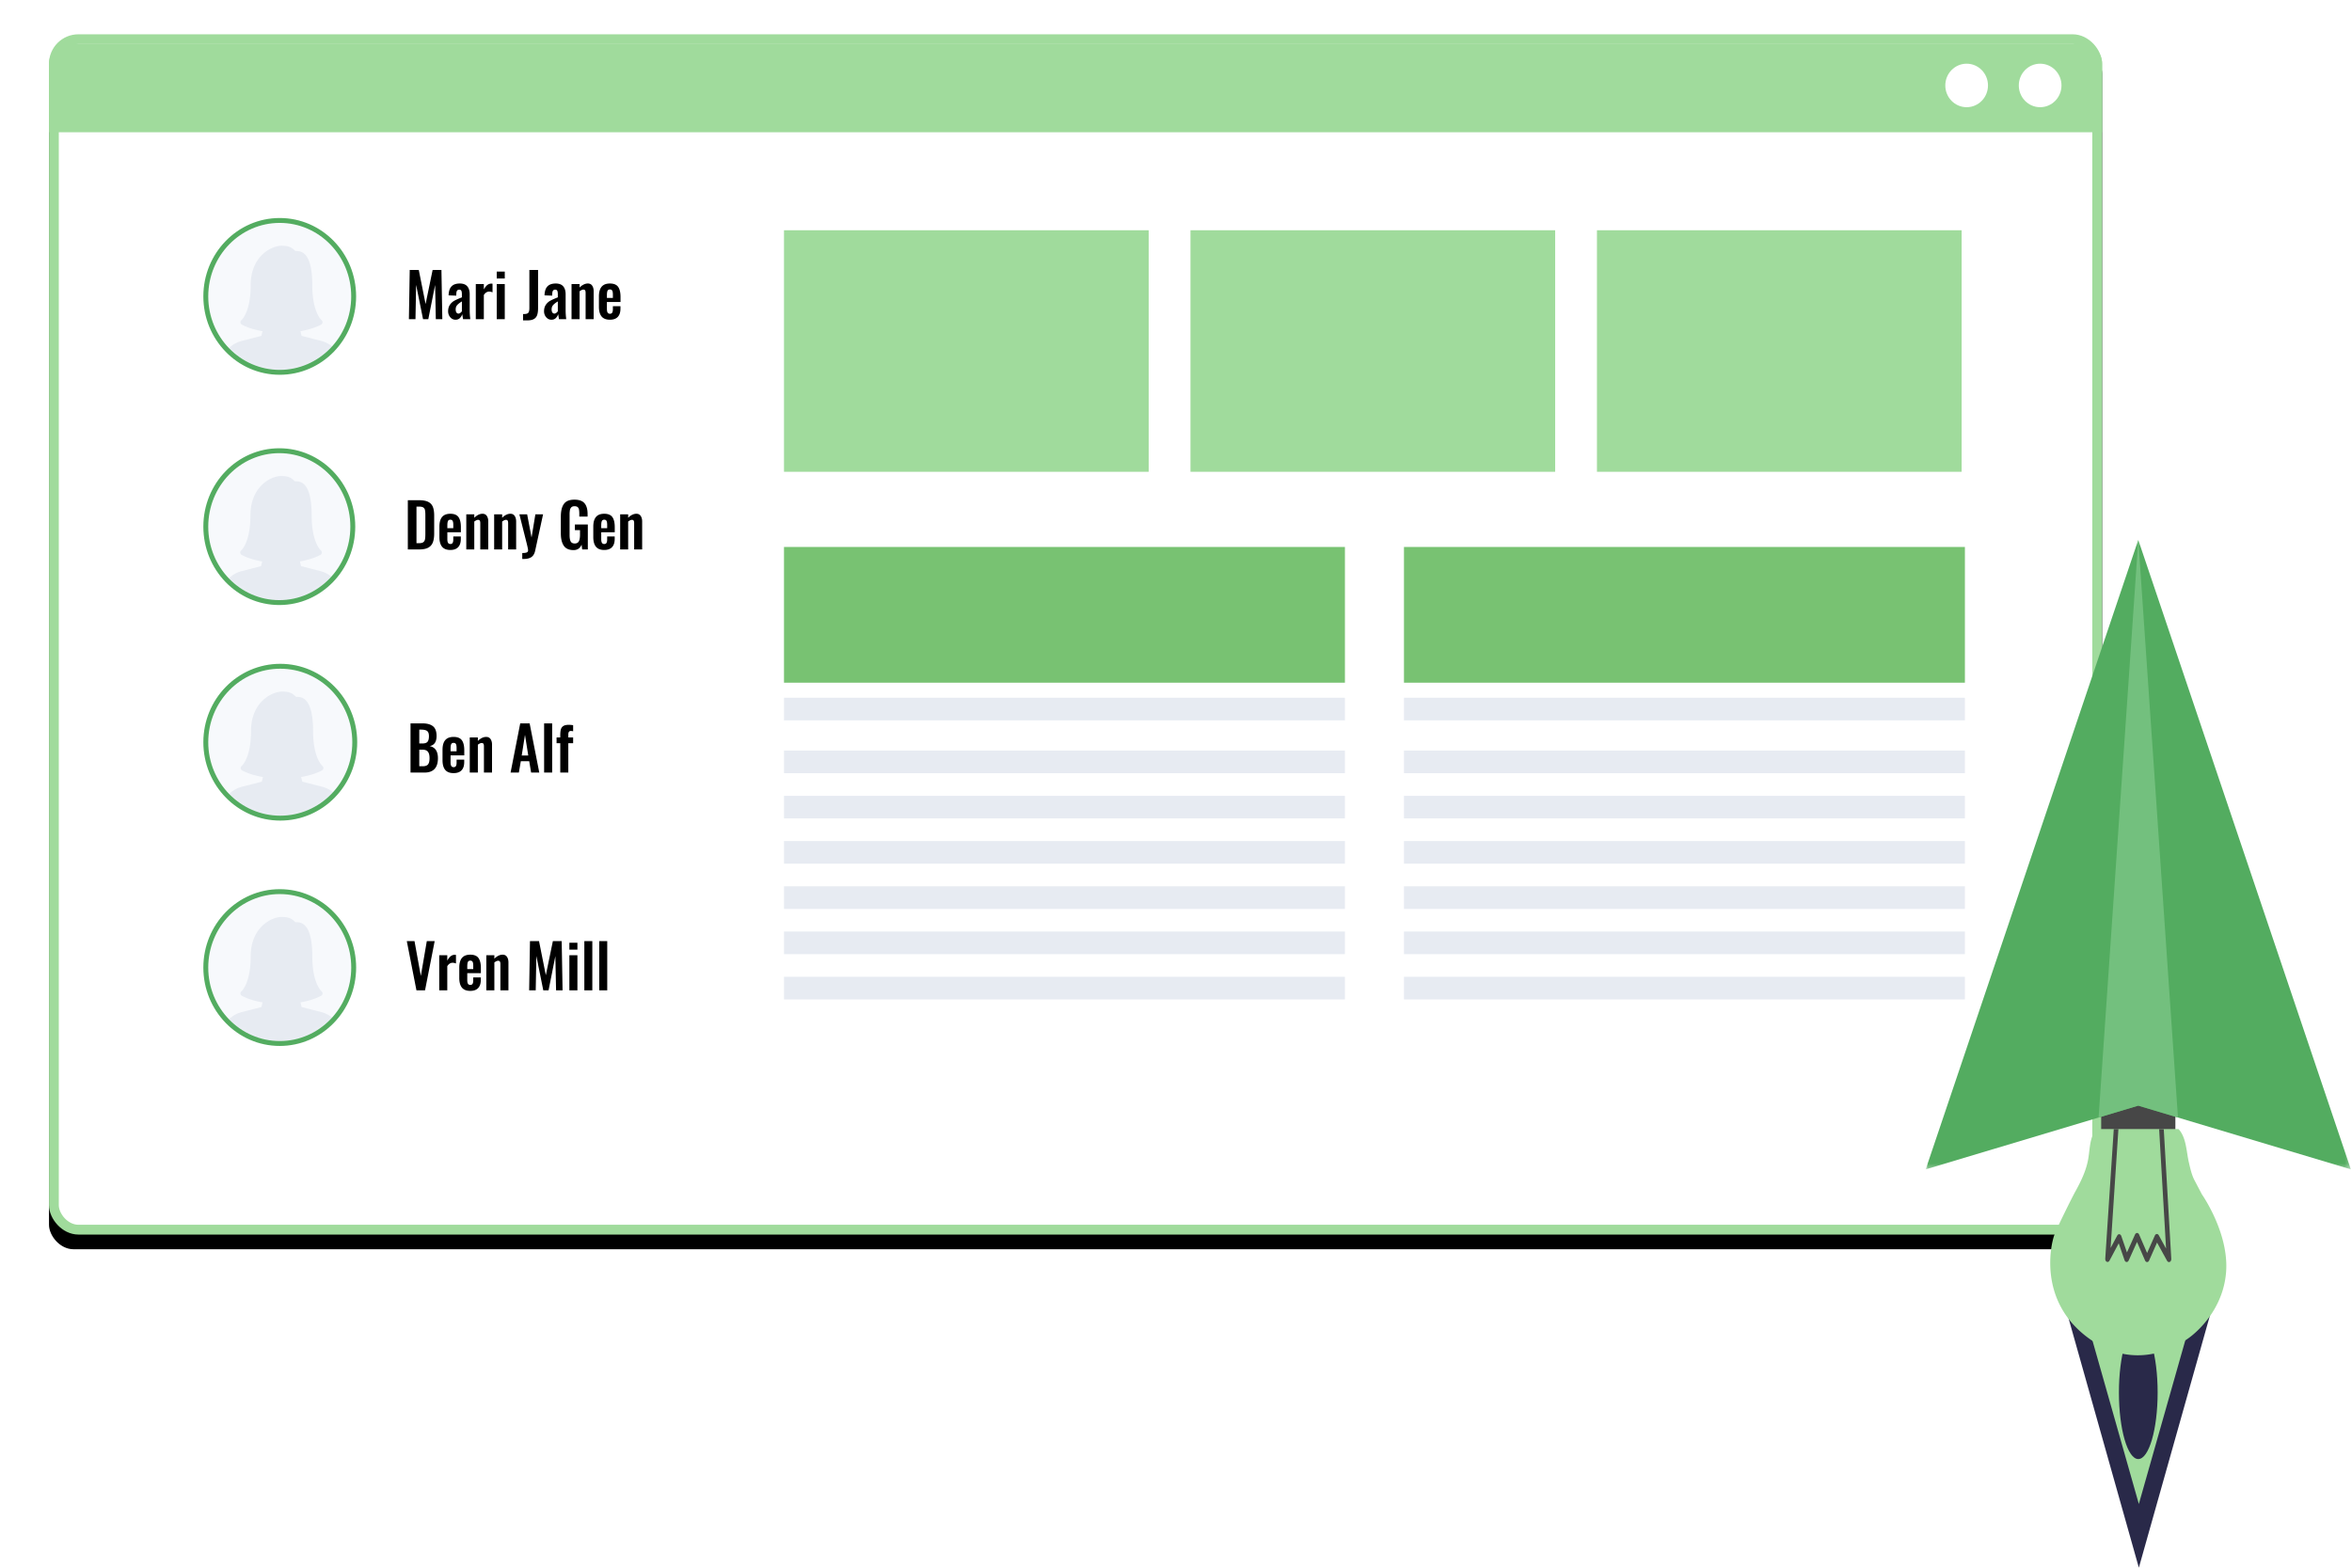 <svg xmlns="http://www.w3.org/2000/svg" xmlns:xlink="http://www.w3.org/1999/xlink" width="480" height="320" viewBox="0 0 480 320">
    <defs>
        <rect id="b" width="419" height="245" rx="5"/>
        <filter id="a" width="107.9%" height="113.5%" x="-3.9%" y="-5.5%" filterUnits="objectBoundingBox">
            <feOffset dy="3" in="SourceAlpha" result="shadowOffsetOuter1"/>
            <feGaussianBlur in="shadowOffsetOuter1" result="shadowBlurOuter1" stdDeviation="5"/>
            <feComposite in="shadowBlurOuter1" in2="SourceAlpha" operator="out" result="shadowBlurOuter1"/>
            <feColorMatrix in="shadowBlurOuter1" values="0 0 0 0 0.216 0 0 0 0 0.275 0 0 0 0 0.373 0 0 0 0.15 0"/>
        </filter>
        <ellipse id="c" cx="15.088" cy="15.5" rx="15.088" ry="15.5"/>
        <ellipse id="e" cx="15" cy="15.5" rx="15" ry="15.5"/>
        <ellipse id="g" cx="15.2" cy="15.5" rx="15.2" ry="15.5"/>
        <ellipse id="i" cx="15.091" cy="15.5" rx="15.091" ry="15.5"/>
        <path id="k" d="M0 .205h86.766v128.487H0z"/>
    </defs>
    <g fill="none" fill-rule="evenodd">
        <g transform="translate(10 7)">
            <use fill="#000" filter="url(#a)" xlink:href="#b"/>
            <rect width="417" height="243" x="1" y="1" fill="#FFF" stroke="#A0DB9C" stroke-linejoin="square" stroke-width="2" rx="5"/>
        </g>
        <path fill="#A0DB9C" d="M10 27h419V13a4 4 0 0 0-4-4H14a4 4 0 0 0-4 4v14z"/>
        <path fill="#FFF" d="M420.712 17.44c0 2.453-1.95 4.442-4.356 4.442-2.407 0-4.356-1.99-4.356-4.441 0-2.452 1.949-4.441 4.356-4.441 2.405 0 4.356 1.989 4.356 4.44M405.712 17.44c0 2.453-1.95 4.442-4.356 4.442-2.407 0-4.356-1.99-4.356-4.441 0-2.452 1.949-4.441 4.356-4.441 2.405 0 4.356 1.989 4.356 4.44"/>
        <g transform="translate(42 45)">
            <mask id="d" fill="#fff">
                <use xlink:href="#c"/>
            </mask>
            <use fill="#F7F9FC" xlink:href="#c"/>
            <path fill="#E7EBF2" fill-rule="nonzero" d="M23.56 24.59l-4.014-1.031-.232-.953c2.77-.479 4.194-1.331 4.257-1.369a.541.541 0 0 0 .254-.428.553.553 0 0 0-.2-.461c-.02-.015-1.892-1.604-1.892-7.108 0-4.643-1.057-6.997-3.143-6.997h-.309c-.752-.747-1.317-1.076-2.834-1.076-1.969 0-6.287 2.033-6.287 8.073 0 5.504-1.872 7.093-1.886 7.104a.546.546 0 0 0 .044.891c.063.039 1.475.896 4.26 1.373l-.231.95-4.014 1.032c-2.626.675-4.46 3.088-4.46 5.872 0 .297.236.538.525.538h24.098c.29 0 .524-.243.524-.54 0-2.782-1.834-5.195-4.46-5.87z" mask="url(#d)"/>
            <ellipse cx="15.088" cy="15.5" stroke="#53AC60" rx="15.088" ry="15.5"/>
        </g>
        <path fill="#000" d="M83.618 55.106h1.847l1.388 6.956 1.436-6.956h1.799l.18 10.044h-1.327l-.145-6.981-1.388 6.981h-1.074l-1.412-7.006-.133 7.006h-1.34l.169-10.044zm9.342 10.156c-.297 0-.561-.083-.79-.248a1.655 1.655 0 0 1-.531-.639 1.859 1.859 0 0 1-.187-.812c0-.554.126-1.01.38-1.37.253-.36.567-.639.941-.837.374-.199.871-.418 1.49-.658v-.62c0-.33-.037-.572-.114-.725-.076-.153-.223-.23-.44-.23-.37 0-.564.265-.58.794l-.024.434-1.557-.062c.024-.826.223-1.436.598-1.829.374-.392.939-.589 1.695-.589.684 0 1.191.192 1.521.577.33.384.495.928.495 1.63v3.311c0 .513.04 1.1.12 1.761h-1.472c-.08-.446-.137-.79-.169-1.03-.096.323-.26.594-.489.813-.229.22-.525.329-.887.329zm.604-1.253c.137 0 .267-.05.392-.149.125-.099.227-.206.308-.322v-2.009c-.427.256-.744.502-.954.738-.209.236-.314.531-.314.887 0 .264.05.473.151.626.101.153.24.23.417.23zm3.536-6.026h1.642v1.103c.233-.421.47-.725.712-.911.241-.186.511-.279.809-.279.104 0 .189.008.253.025v1.748a1.923 1.923 0 0 0-.676-.149c-.434 0-.8.232-1.098.695v4.935H97.1v-7.167zm4.273-2.542h1.642v1.401h-1.642v-1.401zm0 2.542h1.642v7.167h-1.642v-7.167zm5.371 6.125c.363 0 .632-.03.81-.093a.605.605 0 0 0 .373-.36c.073-.177.109-.444.109-.799v-7.75h1.774v7.8c0 .587-.064 1.06-.193 1.42-.129.359-.354.628-.676.805-.322.178-.768.267-1.34.267h-.857v-1.29zm5.794 1.154c-.298 0-.561-.083-.79-.248a1.655 1.655 0 0 1-.532-.639 1.859 1.859 0 0 1-.187-.812c0-.554.127-1.01.38-1.37.254-.36.568-.639.942-.837.374-.199.871-.418 1.49-.658v-.62c0-.33-.038-.572-.114-.725-.076-.153-.223-.23-.44-.23-.37 0-.564.265-.58.794l-.024.434-1.557-.062c.024-.826.223-1.436.597-1.829.375-.392.94-.589 1.696-.589.684 0 1.191.192 1.521.577.33.384.495.928.495 1.63v3.311c0 .513.04 1.1.12 1.761h-1.472c-.08-.446-.137-.79-.169-1.03-.096.323-.26.594-.489.813-.23.22-.525.329-.887.329zm.604-1.253c.136 0 .267-.05.392-.149.125-.099.227-.206.308-.322v-2.009c-.427.256-.745.502-.954.738-.21.236-.314.531-.314.887 0 .264.05.473.151.626.1.153.24.23.417.23zm3.5-6.026h1.642v.707c.555-.546 1.118-.819 1.69-.819.394 0 .69.149.886.447.198.297.296.673.296 1.128v5.704h-1.641v-5.37c0-.23-.035-.4-.103-.508-.068-.107-.191-.16-.368-.16-.193 0-.447.115-.76.346v5.692h-1.642v-7.167zm7.834 7.279c-.773 0-1.34-.222-1.702-.664-.362-.442-.544-1.097-.544-1.965V60.5c0-.876.184-1.533.55-1.972.366-.438.931-.657 1.696-.657.788 0 1.345.228 1.671.682.326.455.49 1.141.49 2.059v1.029h-2.777v1.413c0 .348.05.6.15.757.101.157.26.235.478.235.209 0 .36-.076.452-.229.093-.153.139-.386.139-.7v-.608h1.545v.496c0 .736-.181 1.296-.543 1.68-.362.384-.897.577-1.605.577zm.603-4.452v-.682c0-.372-.044-.639-.133-.8-.088-.161-.245-.242-.47-.242-.234 0-.395.087-.483.26-.089.174-.133.497-.133.968v.496h1.219z"/>
        <g transform="translate(42 92)">
            <mask id="f" fill="#fff">
                <use xlink:href="#e"/>
            </mask>
            <use fill="#F7F9FC" xlink:href="#e"/>
            <path fill="#E7EBF2" fill-rule="nonzero" d="M23.423 24.59l-3.99-1.031-.231-.953c2.753-.479 4.17-1.331 4.232-1.369a.542.542 0 0 0 .252-.428.555.555 0 0 0-.199-.461c-.018-.015-1.88-1.604-1.88-7.108 0-4.643-1.05-6.997-3.125-6.997h-.307c-.748-.747-1.31-1.076-2.818-1.076-1.957 0-6.25 2.033-6.25 8.073 0 5.504-1.861 7.093-1.875 7.104a.547.547 0 0 0 .044.891c.062.039 1.466.896 4.235 1.373l-.23.95-3.99 1.032c-2.611.675-4.434 3.088-4.434 5.872a.53.53 0 0 0 .521.538h23.958c.288 0 .521-.243.521-.54 0-2.782-1.823-5.195-4.434-5.87z" mask="url(#f)"/>
            <ellipse cx="15" cy="15.5" stroke="#53AC60" rx="15" ry="15.5"/>
        </g>
        <path fill="#000" d="M83.232 102.106h2.292c.784 0 1.4.11 1.848.329.448.219.766.553.954 1.004.188.45.282 1.048.282 1.792v3.658c0 .76-.094 1.376-.282 1.847a2.009 2.009 0 0 1-.942 1.06c-.44.236-1.036.354-1.788.354h-2.364v-10.044zm2.316 8.767c.392 0 .676-.07.852-.211a.95.95 0 0 0 .336-.589c.048-.252.072-.626.072-1.122v-3.844c0-.447-.028-.786-.084-1.017a.796.796 0 0 0-.354-.515c-.18-.111-.462-.167-.846-.167h-.528v7.465h.552zm6.36 1.389c-.768 0-1.332-.222-1.692-.664-.36-.442-.54-1.097-.54-1.965V107.5c0-.876.182-1.533.546-1.972.364-.438.926-.657 1.686-.657.784 0 1.338.228 1.662.682.324.455.486 1.141.486 2.059v1.029h-2.76v1.413c0 .348.05.6.15.757.1.157.258.235.474.235.208 0 .358-.076.45-.229.092-.153.138-.386.138-.7v-.608h1.536v.496c0 .736-.18 1.296-.54 1.68-.36.384-.892.577-1.596.577zm.6-4.452v-.682c0-.372-.044-.639-.132-.8-.088-.161-.244-.242-.468-.242-.232 0-.392.087-.48.26-.088.174-.132.497-.132.968v.496h1.212zm2.652-2.827h1.632v.707c.552-.546 1.112-.819 1.68-.819.392 0 .686.149.882.447.196.297.294.673.294 1.128v5.704h-1.632v-5.37c0-.23-.034-.4-.102-.508-.068-.107-.19-.16-.366-.16-.192 0-.444.115-.756.346v5.692H95.16v-7.167zm5.688 0h1.632v.707c.552-.546 1.112-.819 1.68-.819.392 0 .686.149.882.447.196.297.294.673.294 1.128v5.704h-1.632v-5.37c0-.23-.034-.4-.102-.508-.068-.107-.19-.16-.366-.16-.192 0-.444.115-.756.346v5.692h-1.632v-7.167zm5.736 7.899c.432 0 .738-.04.918-.118.18-.079.27-.23.27-.453 0-.149-.084-.57-.252-1.265l-1.524-6.063h1.584l.9 4.737.78-4.737h1.572l-1.62 7.452c-.136.604-.394 1.031-.774 1.284-.38.252-.894.378-1.542.378h-.312v-1.215zm10.464-.596c-.92 0-1.582-.295-1.986-.886-.404-.591-.606-1.445-.606-2.56v-3.374c0-1.149.208-2.015.624-2.597.416-.583 1.132-.875 2.148-.875.96 0 1.648.246 2.064.738.416.492.624 1.222.624 2.189v.52h-1.692v-.57c0-.364-.022-.653-.066-.868a.835.835 0 0 0-.276-.496c-.14-.116-.35-.173-.63-.173-.296 0-.516.074-.66.223a1.091 1.091 0 0 0-.282.57 5.02 5.02 0 0 0-.066.905v4.204c0 .57.074.996.222 1.277.148.281.426.422.834.422.4 0 .678-.149.834-.447.156-.297.234-.744.234-1.339v-.942h-1.044v-1.153h2.64v5.096h-1.152l-.12-.98c-.304.744-.852 1.116-1.644 1.116zm6.264-.024c-.768 0-1.332-.222-1.692-.664-.36-.442-.54-1.097-.54-1.965V107.5c0-.876.182-1.533.546-1.972.364-.438.926-.657 1.686-.657.784 0 1.338.228 1.662.682.324.455.486 1.141.486 2.059v1.029h-2.76v1.413c0 .348.05.6.15.757.1.157.258.235.474.235.208 0 .358-.076.45-.229.092-.153.138-.386.138-.7v-.608h1.536v.496c0 .736-.18 1.296-.54 1.68-.36.384-.892.577-1.596.577zm.6-4.452v-.682c0-.372-.044-.639-.132-.8-.088-.161-.244-.242-.468-.242-.232 0-.392.087-.48.26-.088.174-.132.497-.132.968v.496h1.212zm2.652-2.827h1.632v.707c.552-.546 1.112-.819 1.68-.819.392 0 .686.149.882.447.196.297.294.673.294 1.128v5.704h-1.632v-5.37c0-.23-.034-.4-.102-.508-.068-.107-.19-.16-.366-.16-.192 0-.444.115-.756.346v5.692h-1.632v-7.167z"/>
        <g transform="translate(42 136)">
            <mask id="h" fill="#fff">
                <use xlink:href="#g"/>
            </mask>
            <use fill="#F7F9FC" xlink:href="#g"/>
            <path fill="#E7EBF2" fill-rule="nonzero" d="M23.735 24.59l-4.044-1.031-.233-.953c2.79-.479 4.225-1.331 4.289-1.369a.54.54 0 0 0 .255-.428.552.552 0 0 0-.202-.461c-.019-.015-1.905-1.604-1.905-7.108 0-4.643-1.065-6.997-3.166-6.997h-.312c-.758-.747-1.327-1.076-2.855-1.076-1.983 0-6.333 2.033-6.333 8.073 0 5.504-1.887 7.093-1.9 7.104a.544.544 0 0 0 .044.891c.063.039 1.485.896 4.292 1.373l-.234.95-4.043 1.032c-2.646.675-4.493 3.088-4.493 5.872 0 .297.237.538.528.538h24.278a.535.535 0 0 0 .528-.54c0-2.782-1.848-5.195-4.494-5.87z" mask="url(#h)"/>
            <ellipse cx="15.2" cy="15.5" stroke="#53AC60" rx="15.2" ry="15.5"/>
        </g>
        <path fill="#000" d="M83.782 147.656h2.432c.932 0 1.645.194 2.14.583.494.388.742 1.054.742 1.996 0 .612-.122 1.09-.365 1.432-.243.343-.596.552-1.058.627 1.135.223 1.702 1.05 1.702 2.48 0 .967-.23 1.696-.693 2.188-.462.492-1.147.738-2.055.738h-2.845v-10.044zm2.407 4.104c.52 0 .874-.117 1.064-.353.19-.236.286-.618.286-1.147 0-.513-.123-.862-.37-1.048-.248-.186-.66-.279-1.235-.279h-.365v2.827h.62zm.073 4.65c.527 0 .892-.128 1.095-.384.202-.256.304-.678.304-1.265 0-.603-.112-1.043-.335-1.32-.223-.277-.597-.416-1.124-.416h-.633v3.385h.693zm6.311 1.402c-.778 0-1.35-.222-1.714-.664-.365-.442-.547-1.097-.547-1.965v-2.133c0-.876.184-1.533.553-1.972.369-.438.938-.657 1.708-.657.795 0 1.356.228 1.685.682.328.455.492 1.141.492 2.059v1.029h-2.797v1.413c0 .348.05.6.152.757.102.157.262.235.48.235.211 0 .363-.076.457-.229.093-.153.14-.386.14-.7v-.608h1.556v.496c0 .736-.182 1.296-.547 1.68-.365.384-.904.577-1.618.577zm.608-4.452v-.682c0-.372-.044-.639-.133-.8-.09-.161-.248-.242-.475-.242-.235 0-.397.087-.486.26-.09.174-.134.497-.134.968v.496h1.228zm2.688-2.827h1.654v.707c.559-.546 1.126-.819 1.702-.819.397 0 .695.149.894.447.198.297.298.673.298 1.128v5.704h-1.654v-5.37c0-.23-.035-.4-.103-.508-.07-.107-.193-.16-.371-.16-.195 0-.45.115-.766.346v5.692h-1.654v-7.167zm10.3-2.877h1.92l1.97 10.044h-1.665l-.39-2.319h-1.714l-.401 2.319h-1.69l1.97-10.044zm1.64 6.56l-.668-4.216-.669 4.216h1.338zm3.235-6.56h1.642V157.7h-1.642v-10.044zm3.296 4.055h-.754v-1.178h.754v-.459c0-.488.04-.88.121-1.178.082-.298.248-.53.499-.694.251-.166.62-.248 1.107-.248.267 0 .567.024.9.074v1.24a2.94 2.94 0 0 0-.45-.062c-.195 0-.333.062-.414.186-.081.124-.122.31-.122.558v.583h.985v1.178h-.985v5.989h-1.641v-5.99z"/>
        <g>
            <g transform="translate(42 182)">
                <mask id="j" fill="#fff">
                    <use xlink:href="#i"/>
                </mask>
                <use fill="#F7F9FC" xlink:href="#i"/>
                <path fill="#E7EBF2" fill-rule="nonzero" d="M23.565 24.59L19.55 23.56l-.232-.953c2.77-.479 4.195-1.331 4.258-1.369a.541.541 0 0 0 .254-.428.553.553 0 0 0-.2-.461c-.02-.015-1.892-1.604-1.892-7.108 0-4.643-1.057-6.997-3.144-6.997h-.309c-.752-.747-1.317-1.076-2.835-1.076-1.969 0-6.288 2.033-6.288 8.073 0 5.504-1.872 7.093-1.886 7.104a.546.546 0 0 0 .044.891c.063.039 1.474.896 4.261 1.373l-.232.95-4.014 1.032c-2.627.675-4.46 3.088-4.46 5.872 0 .297.234.538.523.538h24.104c.29 0 .524-.243.524-.54 0-2.782-1.834-5.195-4.461-5.87z" mask="url(#j)"/>
                <ellipse cx="15.091" cy="15.5" stroke="#53AC60" rx="15.091" ry="15.5"/>
            </g>
            <path fill="#000" d="M83.023 192.106h1.57l1.291 7.105 1.22-7.105h1.605l-1.967 10.044H84.99l-1.968-10.044zm6.616 2.877h1.642v1.103c.233-.421.47-.725.712-.911.242-.186.511-.279.809-.279.105 0 .19.008.254.025v1.748a1.923 1.923 0 0 0-.677-.149c-.434 0-.8.232-1.098.695v4.935h-1.642v-7.167zm6.338 7.279c-.772 0-1.34-.222-1.702-.664-.362-.442-.543-1.097-.543-1.965V197.5c0-.876.183-1.533.549-1.972.366-.438.932-.657 1.696-.657.789 0 1.346.228 1.672.682.326.455.49 1.141.49 2.059v1.029H95.36v1.413c0 .348.05.6.151.757.101.157.26.235.477.235.21 0 .36-.076.453-.229.093-.153.139-.386.139-.7v-.608h1.545v.496c0 .736-.181 1.296-.543 1.68-.362.384-.898.577-1.606.577zm.604-4.452v-.682c0-.372-.044-.639-.133-.8-.089-.161-.245-.242-.47-.242-.234 0-.395.087-.484.26-.088.174-.133.497-.133.968v.496h1.22zm2.668-2.827h1.642v.707c.555-.546 1.119-.819 1.69-.819.394 0 .69.149.887.447.197.297.296.673.296 1.128v5.704h-1.642v-5.37c0-.23-.034-.4-.102-.508-.069-.107-.192-.16-.369-.16-.193 0-.446.115-.76.346v5.692h-1.642v-7.167zm8.91-2.877h1.847l1.388 6.956 1.437-6.956h1.799l.18 10.044h-1.327l-.145-6.981-1.389 6.981h-1.074l-1.413-7.006-.132 7.006h-1.34l.169-10.044zm8.04.335h1.642v1.401h-1.642v-1.401zm0 2.542h1.642v7.167h-1.642v-7.167zm3.054-2.877h1.63v10.044h-1.63v-10.044zm3.043 0h1.63v10.044h-1.63v-10.044z"/>
        </g>
        <g>
            <path fill="#A0DB9C" d="M160 96.303h74.424V47H160zM242.954 96.303h74.427V47h-74.427zM325.908 96.303h74.427V47h-74.427z"/>
            <path fill="#E7EBF2" d="M160 147.049h114.475v-4.618H160zM160 157.824h114.475v-4.618H160zM160 167.059h114.475v-4.618H160zM160 176.294h114.475v-4.618H160zM160 185.53h114.475v-4.618H160zM160 194.765h114.475v-4.618H160zM160 204h114.475v-4.618H160z"/>
            <path fill="#78C272" d="M160 139.353h114.475v-27.706H160z"/>
            <g>
                <path fill="#E7EBF2" d="M286.525 147.049H401v-4.618H286.525zM286.525 157.824H401v-4.618H286.525zM286.525 167.059H401v-4.618H286.525zM286.525 176.294H401v-4.618H286.525zM286.525 185.53H401v-4.618H286.525zM286.525 194.765H401v-4.618H286.525zM286.525 204H401v-4.618H286.525z"/>
                <path fill="#78C272" d="M286.525 139.353H401v-27.706H286.525z"/>
            </g>
        </g>
        <g>
            <path fill="#292949" d="M421 265l15.501 55L452 265z"/>
            <path fill="#A0DB9C" d="M426 270l10.499 37L447 270z"/>
            <path fill="#292949" d="M436.384 270.652c2.183 0 3.95 6.082 3.95 13.586 0 7.502-1.767 13.588-3.95 13.588-2.181 0-3.95-6.086-3.95-13.588 0-7.504 1.769-13.586 3.95-13.586"/>
            <path fill="#474747" d="M443.954 231.037h-15.142v-9.09h15.142z"/>
            <path fill="#A0DB9C" d="M426.27 273.172c10.405 7.569 19.655.523 20.72-.286 1.063-.81 6.767-5.411 7.322-13.345.555-7.935-4.934-15.729-4.934-15.729l-1.533-2.917c-.567-1.078-.874-2.477-1.147-3.662-.46-2.004-.49-4.344-1.6-6.121a3.778 3.778 0 0 0-.505-.643h-16.805c-1.302 1.795-1.238 3.63-1.577 5.845-.395 2.577-1.565 4.912-2.809 7.152-.37.666-3.469 6.808-4.163 8.664-.693 1.857-3.376 13.472 7.03 21.042"/>
            <path fill="#474747" d="M440.64 230.481l1.414 24.38-1.492-2.72c-.094-.168-.248-.267-.41-.255-.16.01-.306.125-.384.307l-1.584 3.568-1.635-3.777c-.088-.193-.241-.31-.411-.31-.172.002-.328.113-.412.303l-1.655 3.674-1.155-3.362c-.07-.201-.218-.34-.39-.359-.167-.02-.334.076-.43.26l-1.36 2.549 1.594-24.273h-.947l-1.739 26.468c-.019.278.109.536.313.628.199.092.422 0 .547-.229l1.889-3.546 1.19 3.456c.069.21.228.35.404.362.171.014.344-.104.432-.302l1.708-3.785 1.642 3.785c.083.192.24.31.41.311.177.007.324-.116.41-.307l1.627-3.67 2.05 3.729c.121.223.345.311.546.221.198-.096.325-.351.31-.626l-1.536-26.478-.947-.002z"/>
            <g transform="translate(393 110)">
                <mask id="l" fill="#fff">
                    <use xlink:href="#k"/>
                </mask>
                <path fill="#53AC60" d="M43.382.205L0 128.692l43.382-13.005 43.384 13.005z" mask="url(#l)"/>
            </g>
            <path fill="#73C07E" d="M436.384 110.206l-8.101 117.91 8.1-2.43 8.1 2.429z"/>
        </g>
    </g>
</svg>
